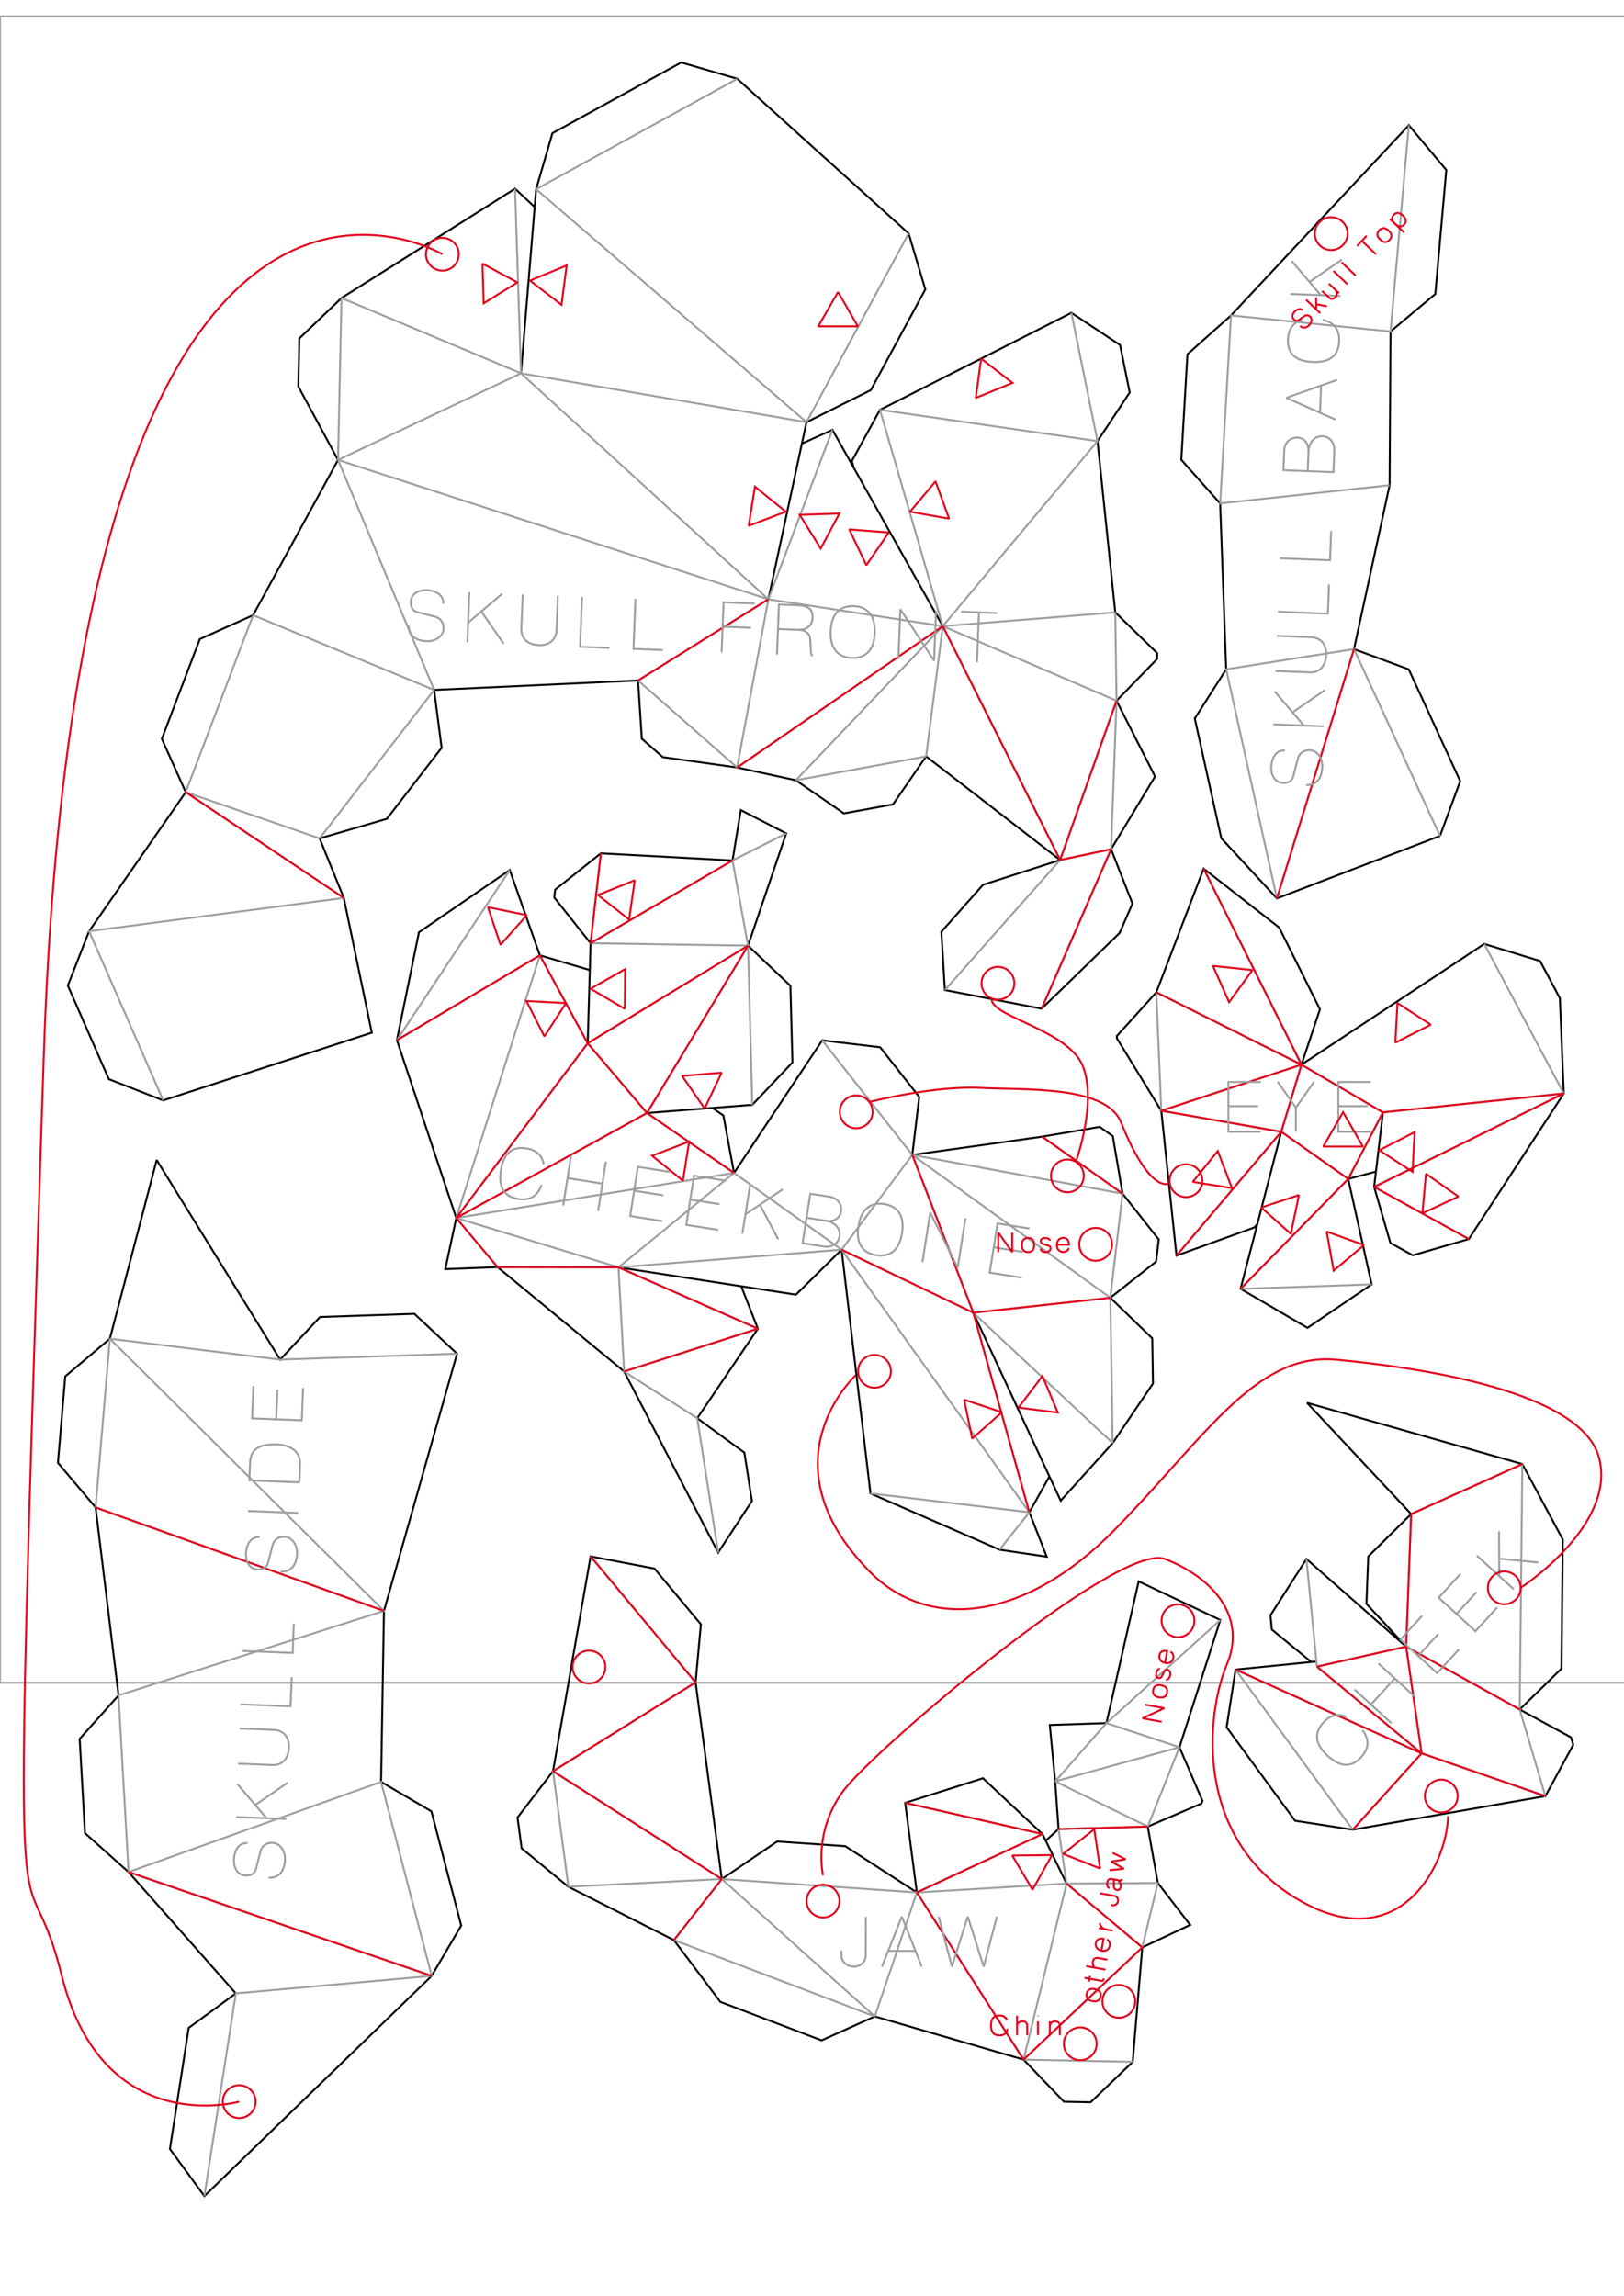 <?xml version="1.0"?>
<svg version="1.1" xmlns="http://www.w3.org/2000/svg" xmlns:xlink="http://www.w3.org/1999/xlink" width="841.891" height="1190.55">
    <desc iVinci="yes" version="4.5" gridStep="20" showGrid="no" snapToGrid="no" codePlatform="0"/>
    <g id="Layer1" opacity="1">
        <g id="Shape1">
            <desc shapeID="1" type="0" basicInfo-basicType="0" basicInfo-roundedRectRadius="12" basicInfo-polygonSides="6" basicInfo-starPoints="5" bounding="rect(-432,-432,864,864)" text="" font-familyName="" font-pixelSize="20" font-bold="0" font-underline="0" font-alignment="1" strokeStyle="0" markerStart="0" markerEnd="0" shadowEnabled="0" shadowOffsetX="0" shadowOffsetY="2" shadowBlur="4" shadowOpacity="160" blurEnabled="0" blurRadius="4" transform="matrix(1,0,0,1,432,440.464)" pers-center="0,0" pers-size="0,0" pers-start="0,0" pers-end="0,0" locked="0" mesh="" flag=""/>
            <path id="shapePath1" d="M0,8.464 L864,8.464 L864,872.464 L0,872.464 L0,8.464 Z" style="stroke:#9c9e9f;stroke-opacity:1;stroke-width:1;stroke-linejoin:miter;stroke-miterlimit:2;stroke-linecap:butt;fill:none;"/>
        </g>
        <g id="Shape2">
            <desc shapeID="2" type="0" basicInfo-basicType="0" basicInfo-roundedRectRadius="12" basicInfo-polygonSides="6" basicInfo-starPoints="5" bounding="rect(-392.768,-553.119,785.535,1106.24)" text="" font-familyName="" font-pixelSize="20" font-bold="0" font-underline="0" font-alignment="1" strokeStyle="0" markerStart="0" markerEnd="0" shadowEnabled="0" shadowOffsetX="0" shadowOffsetY="2" shadowBlur="4" shadowOpacity="160" blurEnabled="0" blurRadius="4" transform="matrix(1,0,0,1,422.809,585.516)" pers-center="0,0" pers-size="0,0" pers-start="0,0" pers-end="0,0" locked="0" mesh="" flag=""/>
            <path id="shapePath2" d="M542.105,954.365 L548.762,948.358 L547.012,923.618 L544.223,894.383 L573.575,893.402 L590.289,819.939 L632.618,839.951 L611.435,905.909 L623.372,933.716 L622.812,935.116 L595.006,947.053 L600.228,976.309 L616.993,998.026 L592.16,1009.69 L587.206,1069.03 L565.379,1089.99 L551.576,1089.71 L530.618,1067.88 L453.527,1045.48 L425.927,1057.89 L373.438,1037.95 L349.358,1005.92 L294.641,978.254 L270.411,958.329 L268.29,942.356 L286.686,918.329 L306.173,806.956 L339.277,813.264 L363.341,842.15 L360.597,872.285 L374.18,974.264 L402.882,954.787 L438.178,957.211 L475.293,981.208 L469.25,934.758 L509.581,921.98 L540.435,950.931 L552.912,976.611 M746.506,433.411 L756.994,405.027 L730.304,347.046 L701.92,336.558 L720.375,251.554 L720.856,171.872 L744.062,152.451 L749.771,88.136 L730.35,64.93 L638.168,163.548 L615.568,183.673 L612.396,238.41 L632.52,261.011 L635.653,347.006 L619.386,372.523 L633.128,434.609 L661.947,465.808 L746.506,433.411 M398.312,310.715 L418.095,218.894 L451.419,202.282 L479.69,150.058 L471.059,121.055 L382.201,40.855 L353.146,32.397 L286.387,69.05 L277.929,98.106 L270.072,193.547 M277.166,107.352 L267.02,97.831 L177.038,154.515 L155.185,175.448 L154.65,200.376 L175.233,238.481 L131.206,318.972 L103.595,331.354 L83.893,383.095 L96.274,410.706 L46.194,482.808 L35.172,510.989 L56.415,559.524 L84.598,570.546 L192.749,535.416 L178.226,465.559 L165.697,434.71 L200.563,424.532 L228.942,387.729 L225.062,357.717 L330.769,352.824 L332.724,383.021 L343.571,392.548 L382.127,397.936 L412.58,404.556 L437.485,421.742 L462.921,417.078 L480.108,392.172 L549.592,445.894 L509.634,458.714 L488.006,483.11 L489.822,513.316 L539.995,523.002 L580.436,483.709 L587.07,468.472 L575.991,440.313 L598.785,402.6 L578.814,363.318 L599.903,341.617 L599.86,338.611 L578.159,317.521 L568.954,228.722 L585.652,203.487 L580.645,178.883 L555.41,162.185 L456.188,212.509 L441.607,239.026 L442.661,242.656 M488.756,324.655 L431.532,222.857 L415.702,230 M320.641,657.094 L412.62,671.274 L436.286,647.936 L451.26,774.309 L518.167,803.496 L542.633,807.111 L533.608,784.086 L544.036,765.52 M504.57,680.635 L549.869,778.07 L576.818,748.198 L597.715,717.325 L597.332,693.913 L575.589,672.867 L599.342,654.12 L600.694,642.649 L581.947,618.896 L576.871,589.064 L570.097,584.259 L540.265,589.336 L472.944,598.778 L476.535,568.732 L456.295,542.996 L426.248,539.406 L380.521,608.138 L375.021,578.382 L369.285,574.435 M305.762,502.972 L279.859,495.319 L264.258,451.094 L217.181,483.359 L205.766,539.278 L236.522,631.506 L230.861,658.02 L257.953,656.989 L323.549,711.089 L372.312,804.947 L389.806,778.262 L385.89,753.159 L361.452,735.315 L392.884,688.916 L384.267,666.903 M335.385,577.089 L390.004,572.817 L410.816,550.851 L409.746,511.107 L387.78,490.295 L407.569,432.108 L384.025,420.013 L379.74,446.133 L311.483,442.443 L287.796,461.277 L287.332,465.35 L306.166,489.036 L304.655,540.918 M664.226,586.802 L643.122,668.231 L677.811,688.475 L711.064,665.949 L698.914,611.248 L713.297,607.472 M716.927,576.75 L712.362,615.397 L720.781,644.462 L732.379,650.85 L761.444,642.429 L810.67,566.963 L808.646,517.566 L798.383,498.26 L769.445,489.407 L674.674,552.011 L684.272,523.313 L663.12,480.904 L623.981,450.371 L599.445,514.49 L578.977,537.16 L579.027,538.384 L602.011,575.896 L609.893,651.02 L650.297,636.395 L651.852,634.558 M56.957,694.102 L33.831,713.621 L30.041,758.454 L49.562,781.578 L61.458,879.016 L41.3,901.581 L44.057,950.456 L66.624,970.615 L122.244,1033.54 L97.821,1051.41 L88.083,1114.21 L105.948,1138.63 L223.792,1024.48 L239.1,998.378 L223.658,939.165 L197.554,923.86 L199.042,835.228 L236.931,701.874 L214.831,681.203 L165.905,682.837 L145.234,704.938 L81.226,601.453 L56.957,694.102 M682.436,861.448 L640.517,865.643 L635.89,895.546 L671.377,944.03 L701.279,948.658 L801.129,931.259 L815.576,904.67 L814.428,900.788 L787.838,886.343 L809.463,865.174 L810.174,798.237 L789.191,759.092 L677.608,727.361 L731.555,784.993 L709.306,807.003 L708.373,831.548 L728.944,853.74 L677.265,808.329 L658.606,837.513 L659.323,844.886 L679.782,861.714 " style="stroke:#000000;stroke-opacity:1;stroke-width:1;stroke-linejoin:miter;stroke-miterlimit:2;stroke-linecap:butt;fill:none;"/>
        </g>
        <g id="Shape3">
            <desc shapeID="3" type="0" basicInfo-basicType="0" basicInfo-roundedRectRadius="12" basicInfo-polygonSides="6" basicInfo-starPoints="5" bounding="rect(-382.238,-548.889,764.475,1097.78)" text="" font-familyName="" font-pixelSize="20" font-bold="0" font-underline="0" font-alignment="1" strokeStyle="0" markerStart="0" markerEnd="0" shadowEnabled="0" shadowOffsetX="0" shadowOffsetY="2" shadowBlur="4" shadowOpacity="160" blurEnabled="0" blurRadius="4" transform="matrix(1,0,0,1,428.432,589.744)" pers-center="0,0" pers-size="0,0" pers-start="0,0" pers-end="0,0" locked="0" mesh="" flag=""/>
            <path id="shapePath3" d="M547.012,923.618 L595.005,947.052 M530.618,1067.88 L587.206,1069.03 M552.911,976.604 L530.618,1067.88 M592.16,1009.69 L600.227,976.307 M600.227,976.307 L552.911,976.605 M548.762,948.357 L552.91,976.604 M374.18,974.26 L294.641,978.25 M286.686,918.324 L294.641,978.25 M453.526,1045.47 L374.179,974.259 M349.358,1005.91 L453.526,1045.47 M453.526,1045.47 L475.295,981.202 M374.18,974.26 L475.295,981.204 M475.295,981.204 L552.911,976.605 M573.575,893.401 L632.617,839.95 M573.575,893.401 L611.434,905.907 M573.575,893.401 L547.013,923.618 M547.012,923.618 L611.434,905.908 M611.434,905.907 L595.005,947.051 M730.349,64.929 L720.856,171.871 L638.167,163.547 L632.52,261.009 L720.374,251.553 M746.506,433.411 L701.92,336.557 L635.652,347.003 L661.947,465.805 M418.095,218.893 L471.058,121.055 M277.928,98.106 L418.095,218.893 M382.2,40.855 L277.928,98.106 M270.07,193.548 L418.095,218.894 M270.07,193.548 L398.312,310.715 M270.07,193.548 L175.233,238.481 M175.233,238.48 L398.313,310.714 M175.233,238.48 L225.06,357.718 M225.06,357.719 L131.206,318.972 M382.126,397.937 L330.769,352.825 M382.126,397.937 L398.314,310.714 M165.695,434.709 L96.273,410.706 M131.206,318.971 L96.273,410.705 M165.695,434.709 L225.06,357.719 M177.038,154.515 L270.07,193.548 M267.02,97.832 L270.07,193.549 M177.038,154.515 L175.233,238.48 M488.756,324.655 L412.578,404.556 M488.756,324.655 L398.314,310.715 M431.532,222.857 L398.312,310.714 M488.756,324.655 L578.814,363.317 M488.756,324.655 L480.105,392.173 M578.813,363.317 L578.159,317.52 M578.159,317.52 L488.756,324.655 M578.813,363.317 L575.989,440.312 M489.819,513.317 L549.589,445.894 M456.188,212.51 L568.955,228.722 M568.954,228.721 L555.41,162.184 M568.954,228.721 L488.756,324.655 M456.188,212.51 L488.755,324.656 M412.578,404.557 L480.104,392.172 M178.224,465.558 L46.194,482.807 L84.596,570.545 M451.259,774.309 L533.608,784.086 M380.52,608.139 L236.522,631.506 M472.943,598.779 L575.589,672.866 M472.943,598.779 L426.246,539.407 M387.78,490.293 L306.167,489.034 M387.78,490.293 L379.74,446.133 M407.569,432.107 L379.74,446.132 M264.259,451.094 L205.767,539.278 M279.859,495.319 L236.523,631.507 L320.641,657.096 L380.52,608.14 L436.285,647.937 L472.943,598.78 L581.947,618.896 L575.59,672.867 L576.819,748.198 L504.571,680.636 M390.004,572.816 L387.78,490.293 M518.167,803.496 L533.607,784.087 L436.285,647.937 L320.64,657.095 L323.548,711.089 L361.45,735.317 L372.31,804.947 M643.123,668.231 L711.065,665.949 M769.444,489.409 L810.667,566.965 M599.443,514.489 L602.009,575.894 M105.948,1138.63 L122.244,1033.54 L223.792,1024.48 L197.553,923.858 L66.624,970.615 L61.457,879.014 L199.041,835.225 L56.957,694.102 L49.561,781.578 M56.957,694.102 L145.233,704.935 L236.928,701.873 M640.517,865.644 L701.281,948.661 M677.267,808.33 L682.696,864.109 M789.191,759.094 L787.838,886.344 L801.13,931.26 M548.762,948.357 L595.005,947.05 M592.16,1009.69 L530.618,1067.88 M552.911,976.604 L592.16,1009.69 M374.18,974.26 L286.686,918.324 M360.597,872.28 L286.686,918.324 M360.597,872.28 L306.174,806.952 M349.358,1005.91 L374.18,974.26 M530.618,1067.88 L475.296,981.203 M540.435,950.926 L475.295,981.204 M469.251,934.754 L540.436,950.925 M661.947,465.806 L701.92,336.557 M178.224,465.558 L96.273,410.705 M330.767,352.825 L398.312,310.715 M488.756,324.655 L382.126,397.937 M549.589,445.894 L578.814,363.318 M488.756,324.655 L549.589,445.893 M549.589,445.894 L575.989,440.313 M539.993,523.004 L575.99,440.314 M581.947,618.895 L540.264,589.335 M575.59,672.866 L504.57,680.635 M436.285,647.936 L504.57,680.634 M504.57,680.635 L472.944,598.78 M533.607,784.087 L504.57,680.635 M236.522,631.506 L257.953,656.988 M257.954,656.988 L320.642,657.094 M380.52,608.139 L335.384,577.089 M335.385,577.089 L236.524,631.506 M335.385,577.089 L304.657,540.914 M335.385,577.089 L387.781,490.294 M387.78,490.293 L304.656,540.915 M379.741,446.133 L306.169,489.034 M311.483,442.441 L306.167,489.033 M304.657,540.915 L236.523,631.507 M205.766,539.278 L279.859,495.319 M304.657,540.915 L279.859,495.319 M323.55,711.089 L392.883,688.918 M392.883,688.918 L320.641,657.096 M698.915,611.248 L643.123,668.231 M664.226,586.802 L698.914,611.246 M674.674,552.011 L664.227,586.802 M716.927,576.75 L674.674,552.012 M716.927,576.75 L698.915,611.248 M712.36,615.397 L761.443,642.429 M810.667,566.964 L712.36,615.398 M716.927,576.75 L810.669,566.964 M674.674,552.011 L599.444,514.489 M602.01,575.895 L674.674,552.012 M664.226,586.802 L602.01,575.894 M609.891,651.018 L664.225,586.802 M674.674,552.011 L623.979,450.37 M223.792,1024.48 L66.624,970.615 M49.561,781.577 L199.04,835.225 M736.958,909.075 L682.695,864.109 M731.555,784.994 L789.191,759.095 M731.555,784.994 L728.946,853.741 M728.946,853.741 L787.84,886.345 M701.281,948.66 L736.96,909.075 M640.517,865.644 L736.957,909.076 M801.131,931.26 L736.958,909.074 M736.958,909.075 L728.945,853.741 M682.696,864.109 L728.946,853.741 " style="stroke:#9c9e9f;stroke-opacity:1;stroke-width:1;stroke-linejoin:miter;stroke-miterlimit:2;stroke-linecap:butt;fill:none;"/>
        </g>
        <g id="Shape4">
            <desc shapeID="4" type="0" basicInfo-basicType="0" basicInfo-roundedRectRadius="12" basicInfo-polygonSides="6" basicInfo-starPoints="5" bounding="rect(-380.554,-378.582,761.108,757.164)" text="" font-familyName="" font-pixelSize="20" font-bold="0" font-underline="0" font-alignment="1" strokeStyle="0" markerStart="0" markerEnd="0" shadowEnabled="0" shadowOffsetX="0" shadowOffsetY="2" shadowBlur="4" shadowOpacity="160" blurEnabled="0" blurRadius="4" transform="matrix(1,0,0,1,430.115,689.297)" pers-center="0,0" pers-size="0,0" pers-start="0,0" pers-end="0,0" locked="0" mesh="" flag=""/>
            <path id="shapePath4" d="M595.006,947.051 L548.763,948.358 M592.16,1009.69 L530.618,1067.88 M552.911,976.604 L592.16,1009.69 M374.18,974.26 L286.686,918.324 M360.597,872.28 L286.686,918.324 M360.597,872.28 L306.174,806.952 M349.358,1005.91 L374.18,974.26 M530.618,1067.88 L475.296,981.203 M540.435,950.926 L475.295,981.204 M469.251,934.754 L540.436,950.925 M661.947,465.806 L701.92,336.557 M178.224,465.558 L96.273,410.705 M330.767,352.825 L398.312,310.715 M488.756,324.655 L382.126,397.937 M549.589,445.894 L578.814,363.318 M488.756,324.655 L549.589,445.893 M549.589,445.894 L575.989,440.313 M539.993,523.004 L575.99,440.314 M581.947,618.895 L540.264,589.335 M575.59,672.866 L504.57,680.635 M436.285,647.936 L504.57,680.634 M504.57,680.635 L472.944,598.78 M533.607,784.087 L504.57,680.635 M236.522,631.506 L257.953,656.988 M257.954,656.988 L320.642,657.094 M380.52,608.139 L335.384,577.089 M335.385,577.089 L236.524,631.506 M335.385,577.089 L304.657,540.914 M335.385,577.089 L387.781,490.294 M387.78,490.293 L304.656,540.915 M379.741,446.133 L306.169,489.034 M311.483,442.441 L306.167,489.033 M304.657,540.915 L236.523,631.507 M205.766,539.278 L279.859,495.319 M304.657,540.915 L279.859,495.319 M323.55,711.089 L392.883,688.918 M392.883,688.918 L320.641,657.096 M698.915,611.248 L643.123,668.231 M664.226,586.802 L698.914,611.246 M674.674,552.011 L664.227,586.802 M716.927,576.75 L674.674,552.012 M716.927,576.75 L698.915,611.248 M712.36,615.397 L761.443,642.429 M810.667,566.964 L712.36,615.398 M716.927,576.75 L810.669,566.964 M674.674,552.011 L599.444,514.489 M602.01,575.895 L674.674,552.012 M664.226,586.802 L602.01,575.894 M609.891,651.018 L664.225,586.802 M674.674,552.011 L623.979,450.37 M223.792,1024.48 L66.624,970.615 M49.561,781.577 L199.04,835.225 M736.958,909.075 L682.695,864.109 M731.555,784.994 L789.191,759.095 M731.555,784.994 L728.946,853.741 M728.946,853.741 L787.84,886.345 M701.281,948.66 L736.96,909.075 M640.517,865.644 L736.957,909.076 M801.131,931.26 L736.958,909.074 M736.958,909.075 L728.945,853.741 M682.696,864.109 L728.946,853.741 " style="stroke:#e2001a;stroke-opacity:1;stroke-width:1;stroke-linejoin:miter;stroke-miterlimit:2;stroke-linecap:butt;fill:none;"/>
        </g>
        <g id="Shape5">
            <desc shapeID="5" type="0" basicInfo-basicType="0" basicInfo-roundedRectRadius="12" basicInfo-polygonSides="6" basicInfo-starPoints="5" bounding="rect(-338.079,-442.523,676.159,885.046)" text="" font-familyName="" font-pixelSize="20" font-bold="0" font-underline="0" font-alignment="1" strokeStyle="0" markerStart="0" markerEnd="0" shadowEnabled="0" shadowOffsetX="0" shadowOffsetY="2" shadowBlur="4" shadowOpacity="160" blurEnabled="0" blurRadius="4" transform="matrix(1,0,0,1,459.361,577.146)" pers-center="0,0" pers-size="0,0" pers-start="0,0" pers-end="0,0" locked="0" mesh="" flag=""/>
            <path id="shapePath5" d="M653.581,586.802 L636.808,586.802 L636.808,560.992 L653.581,560.992 L636.808,560.992 L636.808,586.802 L653.581,586.802 M652.141,573.52 L636.807,573.52 L652.141,573.52 M671.799,574.312 L681.23,560.85 L671.799,574.312 L662.367,560.85 L671.799,574.312 L671.799,586.802 L671.799,574.312 M693.795,586.802 L693.795,560.992 L710.568,560.992 L693.795,560.992 L693.795,586.802 L710.568,586.802 L693.795,586.802 M693.795,573.52 L709.129,573.52 L693.795,573.52 M706.302,896.987 C710.097,902.013 709.646,906.672 705.663,911.029 C700.833,916.318 695.087,916.578 688.282,910.363 C681.506,904.174 681.22,898.402 686.05,893.113 C689.497,889.34 693.445,888.168 697.913,890.105 C693.443,888.167 689.497,889.339 686.05,893.113 C681.22,898.402 681.506,904.174 688.282,910.363 C695.087,916.577 700.833,916.318 705.663,911.029 C709.645,906.671 710.096,902.013 706.302,896.987 M721.329,893.451 L710.725,883.765 L723.08,870.237 L733.684,879.924 L714.547,862.445 L723.078,870.237 L710.723,883.765 L702.192,875.973 L721.329,893.451 M756.338,855.123 L745.026,867.509 L725.97,850.104 L737.282,837.719 L725.97,850.104 L745.026,867.509 L756.338,855.123 M745.559,847.229 L735.217,858.551 L745.559,847.229 M776.197,833.38 L764.885,845.765 L745.827,828.36 L757.139,815.975 L745.827,828.36 L764.885,845.765 L776.197,833.38 M755.077,836.807 L765.419,825.485 L755.077,836.807 M777.223,817.152 L777.17,808.134 L797.44,810.12 L777.17,808.134 L777.111,793.894 L777.223,817.152 L765.58,806.519 L784.743,824.021 L777.223,817.152 M268.665,621.651 C261.589,620.537 258.204,615.887 259.638,606.784 C261.066,597.718 265.722,594.297 272.797,595.41 C277.847,596.205 281.001,598.851 281.849,603.65 C281,598.851 277.847,596.205 272.797,595.41 C265.722,594.297 261.066,597.718 259.638,606.784 C258.203,615.888 261.588,620.537 268.665,621.651 C274.496,622.57 278.631,620.38 280.732,614.442 C278.63,620.38 274.496,622.57 268.665,621.651 M291.967,625.029 L294.201,610.841 L312.301,613.691 L310.067,627.879 L314.098,602.276 L312.301,613.69 L294.201,610.84 L295.998,599.426 L291.967,625.029 M343.245,633.103 L326.676,630.494 L330.689,605 L347.259,607.609 L330.689,605 L326.675,630.494 L343.245,633.103 M343.888,619.759 L328.741,617.373 L343.888,619.759 M372.335,637.683 L355.766,635.074 L359.78,609.58 L376.349,612.189 L359.78,609.58 L355.766,635.074 L372.335,637.683 M357.831,621.953 L372.978,624.339 L357.831,621.953 M386.438,629.592 L393.932,624.576 L403.45,642.582 L393.932,624.576 L405.78,616.677 L386.438,629.592 L388.89,614.018 L384.853,639.655 L386.438,629.592 M427.969,632.924 C433.09,633.73 435.675,630.967 436.055,627.857 C436.399,624.742 434.729,621.235 429.999,620.491 L420.079,618.929 L416.042,644.566 L426.958,646.285 C431.013,646.924 434.594,645.01 435.231,640.955 C435.798,636.889 432.84,633.689 427.969,632.924 C432.841,633.691 435.799,636.89 435.232,640.953 C434.594,645.008 431.013,646.922 426.959,646.283 L416.043,644.564 L420.08,618.927 L430,620.489 C434.729,621.233 436.399,624.74 436.056,627.855 C435.674,630.967 433.089,633.729 427.969,632.924 L418.119,631.372 L427.969,632.924 M445.011,635.789 C446.556,625.976 452.189,623.291 458.411,624.27 C464.635,625.249 469.171,629.535 467.625,639.349 C466.079,649.161 460.457,651.775 454.234,650.795 C448.012,649.815 443.467,645.603 445.011,635.789 M445.011,635.789 C446.556,625.976 452.189,623.291 458.411,624.27 C464.635,625.249 469.171,629.535 467.625,639.349 C466.079,649.161 460.457,651.775 454.234,650.795 C448.012,649.815 443.467,645.603 445.011,635.789 M478.203,654.352 L482.24,628.715 L496.48,657.229 L500.517,631.592 L496.48,657.229 L482.24,628.715 L478.203,654.352 M529.659,662.452 L513.09,659.845 L517.104,634.351 L533.674,636.959 L517.104,634.351 L513.09,659.845 L529.659,662.452 M530.302,649.108 L515.155,646.722 L530.302,649.108 M139.294,973.562 C145.049,973.789 147.523,969.491 147.727,964.348 C147.932,959.133 144.788,955.731 141.59,955.496 C138.43,955.265 135.848,956.783 135.039,959.958 L132.786,968.694 C132.149,971.155 130.652,972.573 127.271,972.44 C123.89,972.307 121.087,969.352 121.292,964.172 C121.497,958.992 124.09,955.312 128.365,955.623 C124.09,955.311 121.496,958.992 121.292,964.172 C121.089,969.352 123.892,972.307 127.271,972.44 C130.652,972.573 132.11,971.225 132.786,968.694 L135.039,959.958 C135.851,956.712 138.431,955.265 141.59,955.496 C144.787,955.729 147.932,959.132 147.727,964.348 C147.524,969.492 145.049,973.789 139.294,973.562 M138.166,942.717 L132.312,935.858 L149.083,924.306 L132.312,935.858 L123.083,925.013 L138.166,942.717 L122.412,942.098 L148.346,943.118 L138.166,942.717 M124.179,896.196 L141.91,896.893 C146.226,897.063 150.042,899.878 149.758,906.208 C149.402,912.533 145.763,915.308 141.195,915.128 L123.463,914.431 L141.195,915.128 C145.763,915.308 149.402,912.532 149.758,906.208 C150.043,899.878 146.228,897.062 141.91,896.893 L124.179,896.196 M151.235,869.555 L150.64,884.698 L124.706,883.678 L150.64,884.698 L151.235,869.555 M152.324,841.856 L151.729,857 L125.795,855.979 L151.729,857 L152.324,841.856 M145.53,814.89 C151.285,815.117 153.759,810.819 153.962,805.676 C154.167,800.461 151.024,797.058 147.826,796.824 C144.665,796.593 142.083,798.111 141.275,801.285 L139.022,810.022 C138.385,812.483 136.888,813.901 133.506,813.768 C130.125,813.635 127.323,810.679 127.527,805.498 C127.73,800.319 130.324,796.639 134.599,796.95 C130.324,796.638 127.73,800.319 127.527,805.498 C127.323,810.679 130.125,813.634 133.506,813.768 C136.888,813.901 138.346,812.553 139.022,810.022 L141.275,801.285 C142.087,798.04 144.666,796.592 147.826,796.824 C151.023,797.057 154.167,800.461 153.962,805.676 C153.76,810.819 151.285,815.117 145.53,814.89 M154.58,784.443 L128.647,783.423 L154.58,784.443 M155.204,768.579 L129.271,767.56 L129.639,758.208 C129.975,749.646 137.209,748.887 142.613,748.883 C148.016,748.88 155.894,751.027 155.571,759.227 L155.204,768.579 M155.204,768.579 L129.271,767.56 L129.639,758.208 C129.975,749.646 137.209,748.887 142.613,748.883 C148.016,748.88 155.894,751.027 155.571,759.227 L155.204,768.579 M157.126,719.659 L156.467,736.422 L130.679,735.407 L131.337,718.646 L130.679,735.407 L156.467,736.422 L157.126,719.659 M143.798,720.577 L143.195,735.899 L143.798,720.577 M677.047,407.052 C682.802,407.279 685.276,402.981 685.479,397.837 C685.684,392.622 682.54,389.221 679.343,388.986 C676.182,388.754 673.6,390.273 672.792,393.447 L670.538,402.184 C669.901,404.645 668.404,406.063 665.023,405.93 C661.642,405.796 658.84,402.841 659.044,397.661 C659.247,392.482 661.842,388.802 666.116,389.113 C661.842,388.801 659.247,392.482 659.044,397.661 C658.841,402.841 661.643,405.796 665.023,405.93 C668.404,406.063 669.862,404.714 670.538,402.184 L672.792,393.447 C673.604,390.201 676.183,388.754 679.343,388.986 C682.54,389.219 685.684,392.621 685.479,397.837 C685.276,402.98 682.802,407.277 677.047,407.052 M675.917,376.204 L670.063,369.346 L686.834,357.793 L670.063,369.346 L660.834,358.5 L675.917,376.204 L660.163,375.585 L686.097,376.606 L675.917,376.204 M679.663,330.381 C683.979,330.552 687.796,333.366 687.512,339.696 C687.155,346.022 683.516,348.796 678.948,348.616 L661.217,347.919 L678.948,348.616 C683.516,348.796 687.155,346.021 687.512,339.696 C687.796,333.366 683.979,330.552 679.663,330.381 L661.932,329.685 L679.663,330.381 M688.987,303.043 L688.392,318.187 L662.459,317.166 L688.392,318.187 L688.987,303.043 M690.076,275.345 L689.481,290.488 L663.548,289.468 L689.481,290.488 L690.076,275.345 M677.932,244.278 L678.324,234.315 C678.528,229.136 675.482,226.891 672.348,226.876 C669.214,226.897 665.926,228.965 665.738,233.749 L665.343,243.784 L691.276,244.805 L691.711,233.762 C691.871,229.661 689.554,226.328 685.452,226.167 C681.349,226.078 678.517,229.389 678.323,234.316 C678.517,229.388 681.349,226.078 685.452,226.167 C689.554,226.328 691.871,229.662 691.711,233.762 L691.276,244.805 L665.343,243.784 L665.738,233.749 C665.926,228.965 669.215,226.897 672.348,226.876 C675.482,226.892 678.527,229.137 678.324,234.315 L677.932,244.278 M692.346,217.571 L666.818,206.265 L693.156,196.961 L666.818,206.265 L692.346,217.571 M684.309,214.013 L684.863,199.912 L684.309,214.013 M685.662,165.828 C691.805,167.224 694.463,171.073 694.23,176.973 C693.949,184.13 689.725,188.035 680.517,187.672 C671.345,187.313 667.404,183.087 667.685,175.93 C667.886,170.823 670.147,167.38 674.813,165.98 C670.147,167.38 667.886,170.823 667.685,175.93 C667.404,183.087 671.345,187.313 680.517,187.672 C689.725,188.034 693.949,184.13 694.23,176.973 C694.463,171.073 691.804,167.223 685.662,165.828 M684.688,153.034 L678.834,146.175 L695.605,134.623 L678.834,146.175 L669.605,135.33 L684.688,153.034 L668.934,152.415 L694.867,153.436 L684.688,153.034 M211.841,324.007 C211.614,329.763 215.912,332.236 221.056,332.44 C226.271,332.645 229.672,329.501 229.907,326.304 C230.139,323.143 228.62,320.561 225.446,319.752 L216.709,317.499 C214.248,316.862 212.83,315.365 212.963,311.984 C213.097,308.603 216.051,305.801 221.232,306.005 C226.411,306.209 230.091,308.804 229.78,313.078 C230.092,308.804 226.411,306.209 221.232,306.005 C216.051,305.803 213.097,308.605 212.963,311.984 C212.83,315.365 214.179,316.823 216.709,317.499 L225.446,319.752 C228.692,320.564 230.139,323.144 229.907,326.304 C229.674,329.5 226.272,332.645 221.056,332.44 C215.912,332.236 211.615,329.762 211.841,324.007 M242.688,322.878 L249.546,317.024 L261.099,333.795 L249.546,317.024 L260.392,307.795 L242.688,322.878 L243.307,307.124 L242.286,333.058 L242.688,322.878 M289.208,308.892 L288.512,326.623 C288.341,330.939 285.527,334.755 279.197,334.472 C272.871,334.115 270.097,330.476 270.277,325.908 L270.974,308.177 L270.277,325.908 C270.097,330.476 272.872,334.115 279.197,334.472 C285.527,334.756 288.342,330.941 288.512,326.623 L289.208,308.892 M315.849,335.948 L300.705,335.353 L301.726,309.419 L300.705,335.353 L315.849,335.948 M343.548,337.036 L328.404,336.441 L329.425,310.507 L328.404,336.441 L343.548,337.036 M374.09,338.236 L375.11,312.303 L391.188,312.935 L375.11,312.303 L374.09,338.236 M389.218,325.466 L374.614,324.893 L389.218,325.466 M402.796,339.365 L403.815,313.432 L413.274,313.804 C419.893,314.064 421.206,316.385 421.25,319.88 C421.257,323.374 419.358,326.758 413.495,326.528 L403.316,326.128 L413.495,326.528 C419.25,326.754 421.257,323.374 421.25,319.88 C421.206,316.385 419.75,314.058 413.274,313.804 L403.815,313.432 L402.796,339.365 M421.247,340.09 C420.549,339.559 420.407,338.544 420.425,338.112 L420.034,331.54 C419.93,328.728 417.991,326.706 413.998,326.549 C417.99,326.706 419.93,328.728 420.034,331.54 L420.425,338.112 C420.407,338.544 420.548,339.558 421.247,340.09 M430.616,327.273 C431.007,317.346 436.288,314.023 442.583,314.271 C448.876,314.519 453.882,318.246 453.491,328.172 C453.101,338.1 447.822,341.351 441.527,341.103 C435.232,340.855 430.226,337.2 430.616,327.273 M430.616,327.273 C431.007,317.346 436.288,314.023 442.583,314.271 C448.876,314.519 453.882,318.246 453.491,328.172 C453.101,338.1 447.822,341.351 441.527,341.103 C435.232,340.855 430.226,337.2 430.616,327.273 M465.747,341.839 L466.767,315.906 L484.235,342.565 L485.255,316.631 L484.235,342.565 L466.767,315.906 L465.747,341.839 M506.466,343.439 L507.486,317.505 L498.172,317.14 L516.874,317.874 L507.487,317.505 L506.466,343.439 M448.86,993.859 L448.824,1014.02 C448.824,1016.61 446.628,1019.63 442.669,1019.63 C438.71,1019.67 436.227,1016.72 436.227,1014.02 L436.227,1011.35 L436.227,1014.02 C436.227,1016.72 438.71,1019.67 442.669,1019.63 C446.629,1019.63 448.824,1016.61 448.824,1014.02 L448.86,993.859 M457.214,1019.67 L467.508,993.716 L477.839,1019.67 L467.508,993.716 L457.214,1019.67 M460.453,1011.5 L474.563,1011.5 L460.453,1011.5 M486.626,993.716 L493.465,1019.67 L501.708,993.716 L509.95,1019.67 L516.789,993.716 L509.95,1019.67 L501.708,993.716 L493.465,1019.67 L486.626,993.716 Z" style="stroke:#9c9e9f;stroke-opacity:1;stroke-width:1;stroke-linejoin:miter;stroke-miterlimit:2;stroke-linecap:butt;fill:none;"/>
        </g>
        <g id="Shape6">
            <desc shapeID="6" type="0" basicInfo-basicType="0" basicInfo-roundedRectRadius="12" basicInfo-polygonSides="6" basicInfo-starPoints="5" bounding="rect(-252.971,-421.54,505.942,843.081)" text="" font-familyName="" font-pixelSize="20" font-bold="0" font-underline="0" font-alignment="1" strokeStyle="0" markerStart="0" markerEnd="0" shadowEnabled="0" shadowOffsetX="0" shadowOffsetY="2" shadowBlur="4" shadowOpacity="160" blurEnabled="0" blurRadius="4" transform="matrix(1,0,0,1,503.08,558.224)" pers-center="0,0" pers-size="0,0" pers-start="0,0" pers-end="0,0" locked="0" mesh="" flag=""/>
            <path id="shapePath6" d="M434.45,151.385 L439.595,160.293 L444.739,169.202 L434.45,169.202 L424.162,169.202 L429.307,160.293 L434.45,151.385 M507.243,196.112 L505.848,206.304 L515.371,202.414 L524.894,198.525 L516.764,192.222 L508.634,185.917 L507.243,196.112 M478.362,257.448 L471.743,265.323 L481.874,267.118 L492.004,268.913 L488.492,259.243 L484.982,249.573 L478.362,257.448 M444.689,283.774 L449.127,293.054 L454.944,284.57 L460.762,276.086 L450.505,275.29 L440.249,274.494 L444.689,283.774 M424.859,266.587 L414.577,266.932 L420.016,275.663 L425.454,284.395 L430.298,275.319 L435.141,266.243 L424.859,266.587 M389.744,262.481 L388.123,272.639 L397.731,268.963 L407.339,265.287 L399.352,258.805 L391.365,252.322 L389.744,262.481 M284.251,141.561 L274.748,145.5 L282.912,151.761 L291.077,158.02 L292.415,147.821 L293.754,137.621 L284.251,141.561 M250.418,146.967 L250.728,157.25 L259.479,151.841 L268.23,146.433 L259.168,141.558 L250.109,136.684 L250.418,146.967 M319.508,460.226 L309.954,464.046 L318.038,470.407 L326.122,476.769 L327.591,466.587 L329.059,456.404 L319.508,460.226 M256.204,480.122 L259.45,489.885 L266.281,482.193 L273.112,474.501 L263.034,472.432 L252.958,470.363 L256.204,480.122 M277.535,528.173 L282.207,537.339 L287.81,528.709 L293.411,520.08 L283.139,519.545 L272.867,519.008 L277.535,528.173 M315.104,507.562 L306.149,512.626 L315.012,517.849 L323.875,523.072 L323.966,512.785 L324.058,502.499 L315.104,507.562 M359.433,566.301 L365.275,574.77 L369.688,565.477 L374.102,556.185 L363.847,557.009 L353.593,557.831 L359.433,566.301 M347.663,595.552 L338.058,599.235 L346.051,605.714 L354.044,612.191 L355.656,602.031 L357.269,591.871 L347.663,595.552 M501.923,735.816 L503.996,745.892 L511.685,739.057 L519.373,732.222 L509.609,728.981 L499.845,725.741 L501.923,735.816 M535.068,961.946 L524.781,962.067 L530.03,970.915 L535.279,979.765 L540.317,970.795 L545.356,961.824 L535.068,961.946 M559.201,954.824 L551.141,961.218 L560.707,965 L570.274,968.783 L568.766,958.606 L567.259,948.429 L559.201,954.824 M534.186,721.627 L527.961,729.817 L538.166,731.112 L548.372,732.407 L544.392,722.923 L540.411,713.437 L534.186,721.627 M624.811,604.8 L618.33,612.789 L628.49,614.406 L638.65,616.023 L634.971,606.416 L631.291,596.811 L624.811,604.8 M663.595,622.845 L653.827,626.076 L661.511,632.919 L669.193,639.762 L671.277,629.687 L673.361,619.614 L663.595,622.845 M689.57,648.695 L691.38,658.822 L699.244,652.192 L707.111,645.562 L697.435,642.065 L687.761,638.567 L689.57,648.695 M738.302,618.823 L737.391,629.07 L746.721,624.735 L756.051,620.4 L747.631,614.488 L739.213,608.576 L738.302,618.823 M724.173,591.691 L715.011,596.369 L723.644,601.966 L732.277,607.56 L732.805,597.287 L733.333,587.015 L724.173,591.691 M691.109,585.554 L685.965,594.463 L696.253,594.463 L706.541,594.463 L701.396,585.554 L696.252,576.645 L691.109,585.554 M723.904,530.344 L723.364,540.616 L732.531,535.946 L741.698,531.277 L733.07,525.673 L724.443,520.069 L723.904,530.344 M639.035,501.881 L628.806,500.795 L632.981,510.196 L637.157,519.598 L643.213,511.281 L649.268,502.966 L639.035,501.881 Z" style="stroke:#e2001a;stroke-opacity:1;stroke-width:1;stroke-linejoin:miter;stroke-miterlimit:2;stroke-linecap:butt;fill:none;"/>
        </g>
        <g id="Shape7">
            <desc shapeID="7" type="0" basicInfo-basicType="0" basicInfo-roundedRectRadius="12" basicInfo-polygonSides="6" basicInfo-starPoints="5" bounding="rect(-408.887,-493.884,817.774,987.767)" text="" font-familyName="" font-pixelSize="20" font-bold="0" font-underline="0" font-alignment="1" strokeStyle="0" markerStart="0" markerEnd="0" shadowEnabled="0" shadowOffsetX="0" shadowOffsetY="2" shadowBlur="4" shadowOpacity="160" blurEnabled="0" blurRadius="4" transform="matrix(1,0,0,1,421.204,604.288)" pers-center="0,0" pers-size="0,0" pers-start="0,0" pers-end="0,0" locked="0" mesh="" flag=""/>
            <path id="shapePath7" d="M698.604,121.147 C698.604,125.844 694.797,129.651 690.1,129.651 C685.403,129.651 681.596,125.844 681.596,121.147 C681.596,116.45 685.403,112.643 690.1,112.643 C694.797,112.643 698.604,116.45 698.604,121.147 M229.333,123.326 C224.637,123.326 220.829,127.133 220.829,131.83 C220.829,136.527 224.637,140.334 229.333,140.334 C234.03,140.334 237.837,136.527 237.837,131.83 C237.837,127.133 234.03,123.326 229.333,123.326 M124,1081.16 C119.304,1081.16 115.496,1084.97 115.496,1089.67 C115.496,1094.36 119.304,1098.17 124,1098.17 C128.697,1098.17 132.504,1094.36 132.504,1089.67 C132.504,1084.97 128.697,1081.16 124,1081.16 M443.865,567.966 C439.169,567.966 435.361,571.773 435.361,576.47 C435.361,581.167 439.169,584.974 443.865,584.974 C448.562,584.974 452.369,581.167 452.369,576.47 C452.369,571.773 448.562,567.966 443.865,567.966 M614.831,603.666 C610.135,603.666 606.327,607.474 606.327,612.171 C606.327,616.867 610.135,620.675 614.831,620.675 C619.528,620.675 623.336,616.867 623.336,612.171 C623.336,607.473 619.527,603.666 614.831,603.666 M517.333,501.299 C512.637,501.299 508.829,505.106 508.829,509.803 C508.829,514.5 512.637,518.307 517.333,518.307 C522.03,518.307 525.838,514.5 525.838,509.803 C525.838,505.106 522.03,501.299 517.333,501.299 M553.333,601.163 C548.637,601.163 544.829,604.971 544.829,609.668 C544.829,614.364 548.637,618.172 553.333,618.172 C558.03,618.172 561.838,614.364 561.838,609.668 C561.838,604.97 558.03,601.163 553.333,601.163 M568.001,636.659 C563.304,636.659 559.496,640.467 559.496,645.163 C559.496,649.86 563.304,653.668 568.001,653.668 C572.697,653.668 576.505,649.86 576.505,645.163 C576.505,640.467 572.697,636.659 568.001,636.659 M453.333,702.496 C448.637,702.496 444.829,706.304 444.829,711 C444.829,715.697 448.637,719.505 453.333,719.505 C458.03,719.505 461.838,715.697 461.838,711 C461.838,706.303 458.03,702.496 453.333,702.496 M426.667,977.163 C421.971,977.163 418.163,980.971 418.163,985.668 C418.163,990.364 421.971,994.172 426.667,994.172 C431.364,994.172 435.172,990.364 435.172,985.668 C435.172,980.97 431.364,977.163 426.667,977.163 M610.667,831.83 C605.971,831.83 602.163,835.638 602.163,840.335 C602.163,845.031 605.971,848.839 610.667,848.839 C615.364,848.839 619.172,845.031 619.172,840.335 C619.172,835.637 615.364,831.83 610.667,831.83 M747.171,922.709 C742.474,922.709 738.666,926.516 738.666,931.213 C738.666,935.909 742.474,939.717 747.171,939.717 C751.867,939.717 755.675,935.909 755.675,931.213 C755.675,926.515 751.867,922.709 747.171,922.709 M779.812,814.767 C775.115,814.767 771.308,818.574 771.308,823.271 C771.308,827.968 775.115,831.775 779.812,831.775 C784.509,831.775 788.316,827.968 788.316,823.271 C788.316,818.574 784.51,814.767 779.812,814.767 M580.001,1029.16 C575.304,1029.16 571.496,1032.97 571.496,1037.67 C571.496,1042.36 575.304,1046.17 580.001,1046.17 C584.697,1046.17 588.505,1042.36 588.505,1037.67 C588.505,1032.97 584.697,1029.16 580.001,1029.16 M560.001,1051.17 C555.304,1051.17 551.496,1054.97 551.496,1059.67 C551.496,1064.37 555.304,1068.17 560.001,1068.17 C564.697,1068.17 568.505,1064.37 568.505,1059.67 C568.505,1054.97 564.697,1051.17 560.001,1051.17 M305.333,855.83 C300.637,855.83 296.829,859.638 296.829,864.335 C296.829,869.031 300.637,872.839 305.333,872.839 C310.03,872.839 313.838,869.031 313.838,864.335 C313.838,859.637 310.03,855.83 305.333,855.83 M229.333,131.83 C229.333,131.83 39.999,19 22.666,548.334 C5.333,1077.67 10.666,939.002 31.999,1024.33 C53.332,1109.67 123.999,1089.67 123.999,1089.67 M558.133,601.163 C558.133,601.163 568.612,571.524 561.426,552.963 C554.239,534.401 515.321,527.515 514.124,518.533 M605.435,613.736 C605.435,613.736 595.855,618.526 581.185,582.003 C573.448,562.739 532.086,565.236 508.136,564.039 C484.186,562.843 451.253,571.226 451.253,571.226 M788.316,823.271 C788.316,823.271 838.001,791 829.001,756 C820.001,721 735.001,709 693.001,705 C651.001,701 625.001,745 578.001,793 C531.001,841 481.196,845.631 451.001,815 C394.669,757.858 443.644,713.037 443.644,713.037 M750.667,941.668 C750.164,966.789 725.335,1016.33 672.001,984.334 C618.667,952.334 625.333,888.334 636.001,863.002 C646.667,837.668 628.001,817.668 604.001,808.334 C580.001,799 453.333,907.002 437.333,928.334 C421.333,949.668 426.667,972.334 426.667,972.334 M518.108,1055.33 C515.32,1055.33 513.737,1053.75 513.737,1050.16 C513.737,1046.59 515.32,1044.99 518.108,1044.99 C520.097,1044.99 521.47,1045.82 522.087,1047.61 C521.471,1045.82 520.098,1044.99 518.108,1044.99 C515.32,1044.99 513.737,1046.59 513.737,1050.16 C513.737,1053.75 515.32,1055.33 518.108,1055.33 C520.405,1055.33 521.862,1054.24 522.31,1051.83 C521.862,1054.24 520.405,1055.33 518.108,1055.33 M527.262,1055.22 L527.262,1045.12 L527.262,1055.22 M532.501,1055.22 L532.501,1050.3 C532.501,1049.03 531.73,1048.06 530.231,1048.03 C528.704,1048.01 527.262,1048.93 527.262,1050.15 C527.262,1048.93 528.703,1048 530.231,1048.03 C531.73,1048.06 532.501,1049.03 532.501,1050.3 L532.501,1055.22 M538.07,1045.36 L538.07,1045.1 L538.07,1045.36 M538.07,1055.2 L538.07,1048.02 C538.07,1048.02 538.07,1055.23 538.07,1055.2 M549.399,1055.22 L549.399,1049.9 C549.399,1049.25 548.754,1048.05 546.976,1048.03 C545.183,1048.02 544.244,1049.41 544.244,1050.69 C544.244,1049.41 545.183,1048.02 546.976,1048.03 C548.755,1048.05 549.399,1049.25 549.399,1049.9 L549.399,1055.22 M544.244,1055.22 L544.244,1048.03 L544.244,1055.22 M570.538,1035.09 C570.853,1033.37 570.299,1031.81 567.501,1031.3 C564.717,1030.79 563.647,1032.05 563.331,1033.77 C563.019,1035.48 563.572,1037.05 566.356,1037.56 C569.154,1038.07 570.226,1036.8 570.538,1035.09 M570.538,1035.09 C570.853,1033.37 570.299,1031.81 567.501,1031.3 C564.717,1030.79 563.647,1032.05 563.331,1033.77 C563.019,1035.48 563.572,1037.05 566.356,1037.56 C569.154,1038.07 570.226,1036.8 570.538,1035.09 M571.051,1027.07 L562.233,1025.46 L571.051,1027.07 C571.975,1027.24 572.079,1026.51 572.161,1025.82 C572.079,1026.51 571.974,1027.24 571.051,1027.07 M565.098,1024.5 L564.572,1027.38 L565.098,1024.5 M573.074,1021.22 L563.138,1019.41 L573.074,1021.22 M569.18,1015.18 C567.926,1014.96 566.836,1015.54 566.539,1017.01 C566.236,1018.51 566.888,1020.09 568.086,1020.31 C566.888,1020.09 566.236,1018.51 566.539,1017.01 C566.837,1015.54 567.927,1014.96 569.18,1015.18 L574.017,1016.07 L569.18,1015.18 M572.097,1005.23 C570.568,1004.95 568.5,1005.2 568.1,1007.39 C567.702,1009.57 568.971,1011.04 571.245,1011.45 C573.532,1011.87 575.026,1010.55 575.307,1008.71 C575.588,1006.85 574.302,1005.79 573.81,1005.6 C574.302,1005.79 575.588,1006.85 575.307,1008.71 C575.026,1010.55 573.532,1011.87 571.245,1011.45 C568.973,1011.04 567.702,1009.57 568.1,1007.39 C568.501,1005.2 570.567,1004.95 572.097,1005.23 L570.971,1011.39 L572.097,1005.23 M569.705,999.699 L576.773,1000.99 L569.705,999.699 M570.199,996.998 C569.95,998.277 571.57,1000.08 573.163,1000.33 C571.57,1000.08 569.95,998.277 570.199,996.998 M577.824,983.021 C578.816,983.203 579.82,984.255 579.544,985.771 C579.279,987.289 577.977,988.034 576.942,987.845 L575.922,987.657 L576.942,987.845 C577.975,988.033 579.279,987.288 579.544,985.771 C579.82,984.256 578.816,983.203 577.824,983.021 L570.111,981.596 L577.824,983.021 M580.595,975.032 L576.062,974.203 C575.483,974.098 574.329,974.185 573.989,976.046 C573.649,977.905 574.363,978.748 575.231,978.906 C574.363,978.748 573.649,977.905 573.989,976.046 C574.329,974.186 575.483,974.098 576.062,974.203 L580.595,975.032 C581.421,975.183 581.67,974.219 581.67,974.219 C581.67,974.219 581.422,975.183 580.595,975.032 M581.031,978.174 C580.781,979.31 580.257,980.153 578.988,979.923 C577.706,979.689 577.311,978.819 577.44,977.332 C577.566,975.86 577.464,975.173 577.397,974.448 C577.464,975.173 577.566,975.86 577.44,977.332 C577.311,978.818 577.706,979.688 578.988,979.923 C580.257,980.153 580.781,979.309 581.031,978.174 C581.279,977.052 580.202,975.388 579.684,974.865 C580.202,975.387 581.279,977.052 581.031,978.174 M575.197,969.664 L582.638,968.918 L576.016,965.186 L583.533,964.026 L576.839,960.694 L583.533,964.026 L576.016,965.186 L582.638,968.918 L575.197,969.664 M602.238,892.728 L592.302,890.912 L603.531,885.646 L593.595,883.83 L603.531,885.646 L592.302,890.912 L602.238,892.728 M605.01,877.579 C605.324,875.857 604.77,874.304 601.972,873.791 C599.188,873.282 598.118,874.539 597.803,876.262 C597.491,877.97 598.042,879.538 600.826,880.048 C603.624,880.558 604.696,879.287 605.01,877.579 M605.01,877.579 C605.324,875.857 604.77,874.304 601.972,873.791 C599.188,873.282 598.118,874.539 597.803,876.262 C597.491,877.97 598.042,879.538 600.826,880.048 C603.624,880.558 604.696,879.287 605.01,877.579 M599.482,867.232 C599.123,868.961 599.528,869.861 600.588,870.055 C601.662,870.252 602.156,869.415 602.316,869.104 L603.562,866.641 C603.708,866.312 604.232,865.553 605.251,865.739 C606.271,865.926 606.911,867.169 606.659,868.546 C606.407,869.924 605.447,871.045 604.373,870.848 C605.447,871.045 606.407,869.924 606.659,868.546 C606.911,867.169 606.269,865.926 605.251,865.739 C604.23,865.552 603.707,866.312 603.562,866.641 L602.316,869.104 C602.158,869.416 601.665,870.252 600.588,870.055 C599.528,869.861 599.123,868.962 599.482,867.232 C599.869,865.509 600.917,865.231 601.254,865.321 C600.917,865.231 599.869,865.51 599.482,867.232 M603.927,862.169 L605.053,856.01 C603.524,855.731 601.454,855.979 601.055,858.17 C600.657,860.348 601.926,861.817 604.2,862.233 C606.487,862.651 607.982,861.329 608.262,859.486 C608.544,857.631 607.257,856.568 606.765,856.38 C607.257,856.568 608.544,857.631 608.262,859.486 C607.982,861.329 606.487,862.651 604.2,862.233 C601.928,861.817 600.657,860.346 601.055,858.17 C601.454,855.98 603.524,855.731 605.053,856.01 L603.927,862.169 M678.802,168.437 C680.198,166.96 680.148,165.16 679.271,164.272 C678.405,163.395 677.279,163.158 676.209,163.901 L673.313,165.884 C672.466,166.452 671.695,166.474 670.738,165.569 C669.783,164.664 669.718,163.081 671.105,161.615 C672.491,160.15 674.193,159.736 675.365,160.922 C674.193,159.735 672.491,160.151 671.105,161.615 C669.718,163.08 669.783,164.664 670.738,165.569 C671.695,166.474 672.497,166.442 673.313,165.884 L676.209,163.901 C677.261,163.179 678.405,163.395 679.271,164.272 C680.146,165.16 680.196,166.961 678.802,168.437 C677.425,169.892 675.599,170.517 673.971,168.977 C675.598,170.517 677.425,169.892 678.802,168.437 M677.08,155.438 L682.361,160.435 L682.297,154.164 L682.324,157.74 L687.844,158.757 L682.324,157.74 L682.361,160.434 L684.417,162.377 L677.08,155.438 M689.259,154.532 C689.727,154.975 691.044,155.334 692.278,154.053 C693.521,152.76 693.168,151.115 692.232,150.229 C693.168,151.115 693.521,152.76 692.278,154.053 C691.044,155.334 689.726,154.975 689.259,154.532 L685.382,150.864 L689.259,154.532 M694.164,152.058 L688.935,147.109 L694.164,152.058 M691.233,140.48 L698.57,147.42 L691.233,140.48 M702.812,142.937 L695.476,135.996 L702.812,142.937 M705.984,124.89 L708.498,122.234 L703.491,127.525 L705.984,124.89 L713.32,131.83 L705.984,124.89 M720.336,124.418 C721.538,123.147 721.921,121.54 719.855,119.585 C717.8,117.641 716.218,118.11 715.015,119.382 C713.821,120.644 713.429,122.259 715.485,124.204 C717.55,126.16 719.141,125.68 720.336,124.418 M720.336,124.418 C721.538,123.147 721.921,121.54 719.855,119.585 C717.8,117.641 716.218,118.11 715.015,119.382 C713.821,120.644 713.429,122.259 715.485,124.204 C717.55,126.16 719.141,125.68 720.336,124.418 M720.525,113.557 L727.872,120.507 L720.525,113.557 M723.191,116.059 C721.135,114.114 721.45,112.58 722.566,111.399 C723.683,110.219 725.208,109.81 727.263,111.754 C729.328,113.709 729.005,115.253 727.888,116.434 C726.771,117.614 725.259,118.014 723.191,116.059 M723.191,116.059 C721.135,114.114 721.45,112.58 722.566,111.399 C723.683,110.219 725.208,109.81 727.263,111.754 C729.328,113.709 729.005,115.253 727.888,116.434 C726.771,117.614 725.259,118.014 723.191,116.059 M517.536,639.091 L524.736,649.191 L524.736,639.091 L524.736,649.191 L517.536,639.091 L517.536,649.191 L517.536,639.091 M532.936,649.189 C534.687,649.189 536.116,648.363 536.116,645.519 C536.116,642.689 534.687,641.863 532.936,641.863 C531.199,641.863 529.756,642.689 529.756,645.519 C529.757,648.363 531.199,649.189 532.936,649.189 M532.936,649.189 C534.687,649.189 536.116,648.363 536.116,645.519 C536.116,642.689 534.687,641.863 532.936,641.863 C531.199,641.863 529.756,642.689 529.756,645.519 C529.757,648.363 531.199,649.189 532.936,649.189 M544.319,643.293 C544.347,642.942 543.884,641.963 542.12,641.893 C540.355,641.851 539.542,642.412 539.542,643.49 C539.542,644.583 540.453,644.919 540.789,645.017 L543.436,645.801 C543.786,645.885 544.627,646.263 544.627,647.3 C544.627,648.336 543.52,649.191 542.119,649.191 C540.718,649.191 539.443,648.449 539.443,647.356 C539.443,648.449 540.718,649.191 542.119,649.191 C543.52,649.191 544.627,648.337 544.627,647.3 C544.627,646.263 543.785,645.885 543.436,645.801 L540.789,645.017 C540.453,644.917 539.542,644.581 539.542,643.49 C539.542,642.412 540.354,641.851 542.12,641.893 C543.885,641.963 544.347,642.942 544.319,643.293 M554.162,645.352 C554.162,643.797 553.547,641.808 551.319,641.808 C549.106,641.808 547.887,643.321 547.887,645.632 C547.887,647.956 549.455,649.19 551.319,649.134 C553.196,649.076 554.008,647.62 554.107,647.103 C554.009,647.622 553.196,649.078 551.319,649.134 C549.456,649.19 547.887,647.956 547.887,645.632 C547.887,643.32 549.106,641.808 551.319,641.808 C553.546,641.808 554.162,643.798 554.162,645.352 L547.9,645.352 L554.162,645.352 " style="stroke:#e2001a;stroke-opacity:1;stroke-width:1;stroke-linejoin:miter;stroke-miterlimit:2;stroke-linecap:butt;fill:none;"/>
        </g>
    </g>
</svg>
